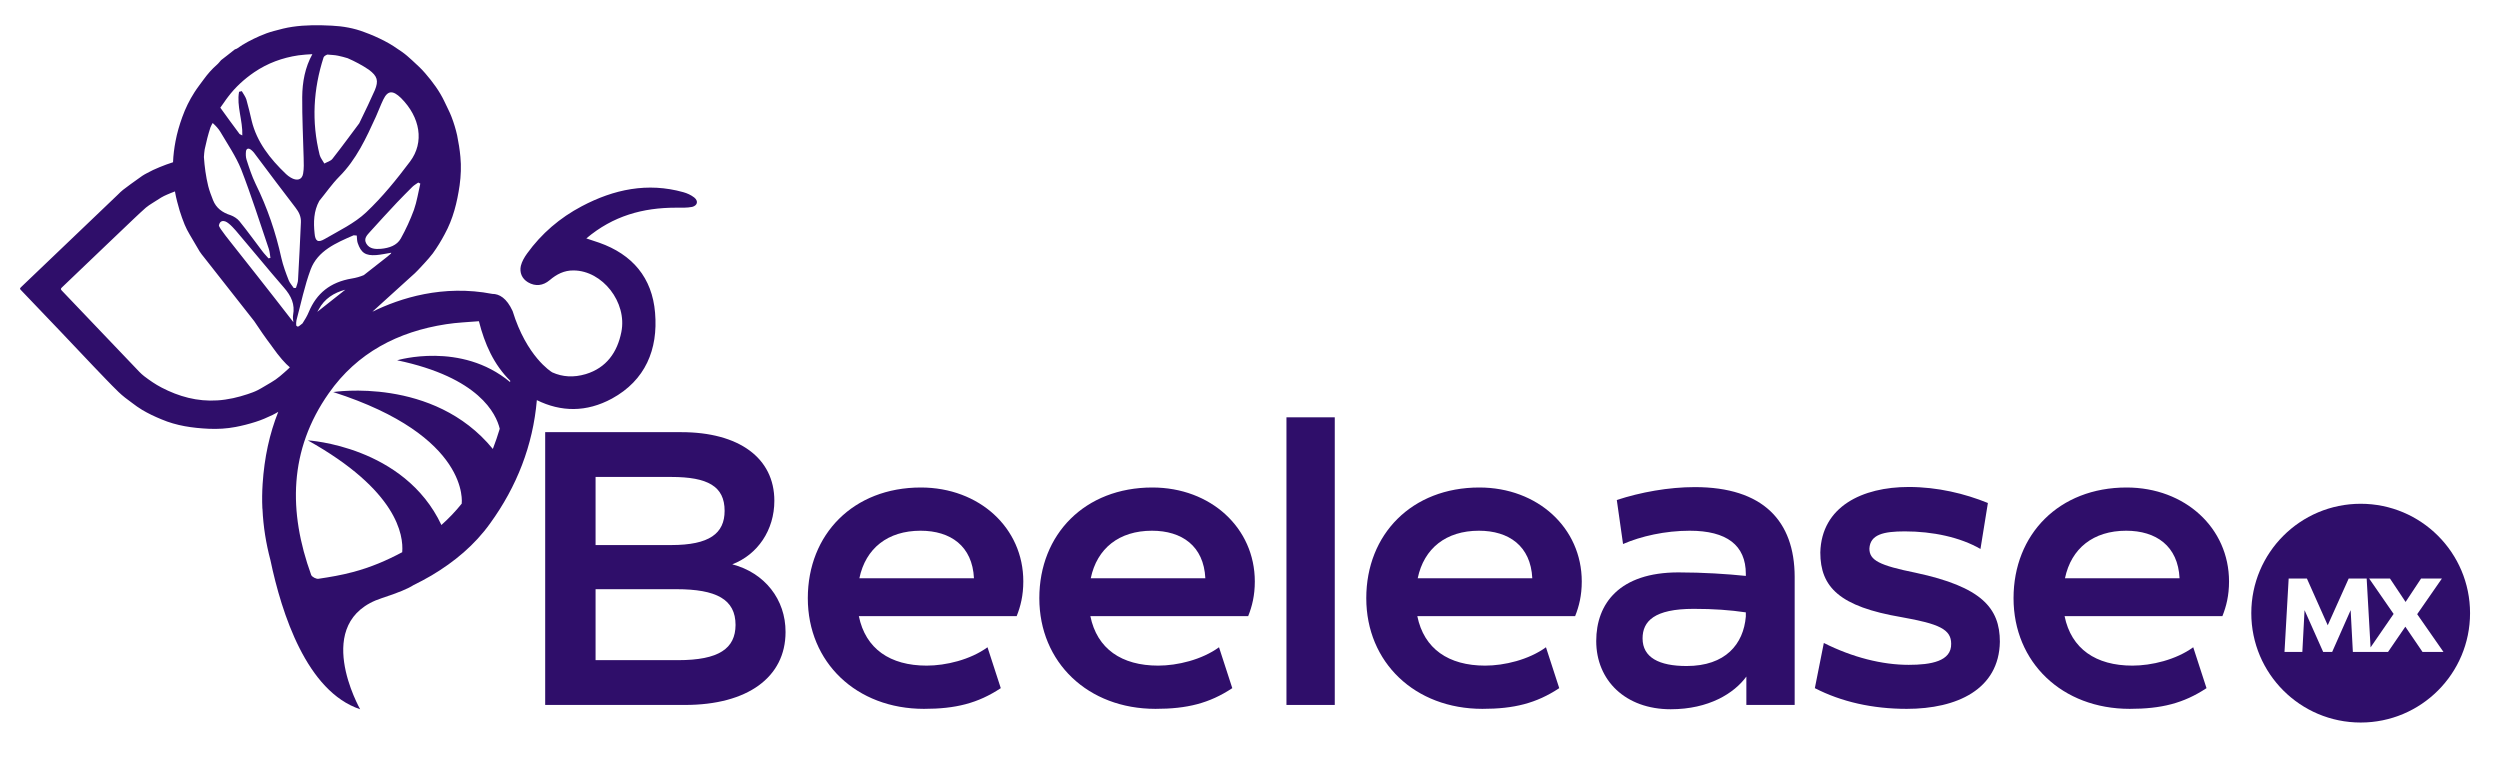 <?xml version="1.0" encoding="utf-8"?>
<!-- Generator: Adobe Illustrator 25.4.1, SVG Export Plug-In . SVG Version: 6.00 Build 0)  -->
<svg version="1.1" id="Layer_1" xmlns="http://www.w3.org/2000/svg" xmlns:xlink="http://www.w3.org/1999/xlink" x="0px" y="0px"
	 viewBox="0 0 1920 601" style="enable-background:new 0 0 1920 601;" xml:space="preserve">
<style type="text/css">
	.st0{fill:#2F0E6A;}
</style>
<g>
	<g>
		<g>
			<g>
				<path class="st0" d="M1813,386.9c-46.4,0-84,37.6-84,84s37.6,84,84,84s84-37.6,84-84S1859.4,386.9,1813,386.9z M1860.5,500.7
					l-13.2-19.4l-13.3,19.4h-13.4h-2.6h-11l-1.7-32.1l-14.2,32.1h-6.9l-14.3-32.1l-1.7,32.1h-13.7l3.2-56.4h14l16,35.9l16.1-35.9
					h13.8l3,52.9l17.7-25.7l-18.8-27.2h16l12,18l11.9-18h16l-19,27.4l20.2,29L1860.5,500.7L1860.5,500.7z"/>
			</g>
		</g>
		<g>
			<g>
				<path class="st0" d="M562.4,433.4c19.5-7.5,32.3-26.3,32.3-48.8c0-32.9-27.2-52.7-71.5-52.7H418.7v209.5h107.4
					c47.9,0,77.2-21.2,77.2-56C603.4,460.3,587.2,439.9,562.4,433.4z M457.4,366.3h58.1c28.1,0,41,7.2,41,26
					c0,17.4-11.7,26.3-41,26.3h-58.1V366.3z M520.8,507h-63.4v-54.5h62c30.8,0,45.5,7.8,45.5,27.5C564.8,498,552.2,507,520.8,507z"
					/>
			</g>
		</g>
		<g>
			<g>
				<path class="st0" d="M707.2,374.4c-51.8,0-86.8,35.9-86.8,85c0,49.4,37.4,85,89.2,85c24.2,0,41.3-4.2,59-15.9l-10.2-31.4
					c-13.2,9.6-32,14.1-46.7,14.1c-28.1,0-47-12.9-52.1-38h121.2c3-7.5,5.1-15.9,5.1-26.6C786,405.5,752.1,374.4,707.2,374.4z
					 M660,444.1c4.8-23,21.8-36.5,47-36.5c23,0,39.8,11.7,41,36.5H660z"/>
			</g>
		</g>
		<g>
			<g>
				<path class="st0" d="M885,374.4c-51.8,0-86.8,35.9-86.8,85c0,49.4,37.4,85,89.2,85c24.2,0,41.3-4.2,59-15.9l-10.2-31.4
					c-13.2,9.6-32,14.1-46.7,14.1c-28.1,0-47-12.9-52.1-38h121.2c3-7.5,5.1-15.9,5.1-26.6C963.7,405.5,929.9,374.4,885,374.4z
					 M837.7,444.1c4.8-23,21.8-36.5,47-36.5c23,0,39.8,11.7,41,36.5H837.7z"/>
			</g>
		</g>
		<g>
			<rect x="988" y="320.5" class="st0" width="37.1" height="220.9"/>
		</g>
		<g>
			<g>
				<path class="st0" d="M1136.1,374.4c-51.8,0-86.8,35.9-86.8,85c0,49.4,37.4,85,89.2,85c24.2,0,41.3-4.2,59-15.9l-10.2-31.4
					c-13.2,9.6-32,14.1-46.7,14.1c-28.1,0-47-12.9-52.1-38h121.2c3-7.5,5.1-15.9,5.1-26.6C1214.8,405.5,1181,374.4,1136.1,374.4z
					 M1088.8,444.1c4.8-23,21.8-36.5,47-36.5c23,0,39.8,11.7,41,36.5H1088.8z"/>
			</g>
		</g>
		<g>
			<g>
				<path class="st0" d="M1301.6,374.1c-20.1,0-41.6,3.9-59.9,9.9l4.8,33.8c13.8-6,32.3-10.2,51.2-10.2c28.4,0,43.1,11.1,43.1,33.2
					v1.5c-14.4-1.5-32.9-2.7-51.8-2.7c-45.2,0-63.1,23.9-63.1,52.7c0,30.2,22.4,52.4,57.2,52.4c29.3,0,48.8-12.3,58.1-25.1v21.8
					h37.1v-98.5C1378.2,400.1,1354,374.1,1301.6,374.1z M1340.8,473.5c-1.8,21.2-15.6,38-45.5,38c-21.2,0-33.8-6.6-33.8-21.2
					c0-13.2,9-22.7,39.2-22.7c15.6,0,27.8,0.9,40.1,2.7L1340.8,473.5L1340.8,473.5z"/>
			</g>
		</g>
		<g>
			<path class="st0" d="M1471.3,439.9c-28.1-5.7-35.6-9.6-35.6-18.6c0.6-10.8,10.8-13.2,27.2-13.2c21.5,0,42.5,4.5,58.1,13.5
				l5.7-35.3c-17.7-7.2-38.6-12.3-60.8-12.3c-35.6,0-67,15-67.9,50.3c0,26.6,14.7,41.6,62.5,49.7c28.7,5.1,38,9.3,38,20.4
				c0.3,13.5-15.6,16.2-32.6,16.2c-20.4,0-43.1-5.7-65.2-16.8l-6.9,34.7c20.4,10.5,44.3,15.9,70.6,15.9c38.6,0,70.9-15,71.5-51.5
				C1535.9,466.9,1521.8,450.7,1471.3,439.9z"/>
		</g>
		<g>
			<g>
				<path class="st0" d="M1633.2,374.4c-51.8,0-86.8,35.9-86.8,85c0,49.4,37.4,85,89.2,85c24.2,0,41.3-4.2,59-15.9l-10.2-31.4
					c-13.2,9.6-32,14.1-46.7,14.1c-28.1,0-47-12.9-52.1-38h121.2c3-7.5,5.1-15.9,5.1-26.6C1711.9,405.5,1678.1,374.4,1633.2,374.4z
					 M1585.9,444.1c4.8-23,21.8-36.5,47-36.5c23,0,39.8,11.7,41,36.5H1585.9z"/>
			</g>
		</g>
		<path class="st0" d="M533.2,151.7c-2.4-1.9-5.5-3.3-8.4-4.1c-27.5-7.7-53.4-2.2-78,10.8c-16.7,8.8-30.9,20.9-42,36.3
			c-2.1,2.9-4,6.2-4.8,9.5c-1.1,5.1,0.8,9.8,5.5,12.6c5.8,3.4,11.6,2.6,16.6-1.6c5.4-4.6,11.2-7.6,18.4-7.5
			c22.2,0.1,41.3,24.5,36.7,47.3c-3.1,15.6-11.5,27.5-27.3,32.3c-9.4,2.8-17.9,2.2-25.7-1.3c-1-0.5-19.8-12.3-30.5-47.1
			c-4.6-10-10.2-13.2-15.6-13.2c-37.9-7.3-70.7,3.2-92.1,13.7c16.1-14.6,30-27.2,30-27.2c3.6-3,6.7-6.6,9.9-10
			c2.3-2.5,4.5-5,6.5-7.6c3.4-4.7,6.4-9.6,9.1-14.7c6.5-11.8,9.6-24.5,11.5-37.6c1-7.3,1.3-14.6,0.6-21.8c-0.5-5.6-1.4-11-2.5-16.5
			c-1.1-4.9-2.5-9.5-4.3-14.2c-1.5-4-3.6-7.7-5.4-11.7c-3.8-8.1-9.1-15.2-14.8-21.8c-3.1-3.7-6.7-6.8-10.2-10.1
			c-2.5-2.3-5-4.5-7.7-6.4c-4.3-3-8.6-5.9-13.3-8.3c-5-2.6-10.2-4.9-15.5-6.8c-8-3.1-16.6-4.6-25.1-5c-10.1-0.5-20.2-0.6-30.3,0.9
			c-4.8,0.7-9.4,1.9-14.1,3.2c-3.8,1-7.4,2.3-11,3.9c-6.1,2.7-12,5.7-17.4,9.6c-0.4,0.3-1.1,0.4-1.6,0.6c-3.6,2.8-7,5.6-10.6,8.3
			c-1.1,1.2-2,2.5-3.2,3.5c-3.9,3.4-7.1,7.1-10.1,11.2c-2.4,3.3-5,6.6-7.1,9.9c-3.9,6.1-7,12.4-9.4,19.1c-2.2,6.1-4,12.2-5.2,18.6
			c-1,5.3-1.7,10.7-1.9,16.1c-3.5,1.1-7,2.4-10.4,3.8c-3.3,1.3-6.6,2.9-9.7,4.6c-2.4,1.2-4.6,2.7-6.7,4.3c-4,2.8-7.8,5.6-11.6,8.5
			c-1.4,1.1-2.6,2.3-3.9,3.6c-24.7,23.6-49.5,47.2-74.2,70.9c-1.3,1.3-1.4,1.4-0.1,2.7c9.8,10.3,19.9,20.8,30.1,31.5
			c8.4,8.9,16.9,17.9,25.4,26.8c6.4,6.6,12.6,13.3,19.2,19.7c3.2,3.1,6.8,5.8,10.4,8.4c2.5,1.9,5.1,3.8,7.8,5.4
			c4.7,2.8,9.6,5.1,14.7,7.2c11.7,5,23.9,6.7,36.5,7.3c6.9,0.3,13.8-0.1,20.6-1.4c5.2-1,10.3-2.3,15.3-3.9c4.5-1.4,8.8-3.3,13-5.3
			c1.5-0.7,2.9-1.6,4.4-2.4c-6.7,16.7-10.7,35.2-12,55.3c-0.4,6.3-0.5,12.6-0.2,18.8l0-0.1c0,0,0,0.3,0.1,0.8
			c0.6,13.3,2.7,26.3,6.1,39.1c8.6,41,27.9,100.9,68.9,114.5c0,0-38.4-67.5,16.8-85.4c12.6-4.1,20.1-7.3,24.1-9.9
			c4.7-2.3,9.4-4.8,14-7.5c17.5-10.4,33-23.3,44.9-39.9c20.5-28.3,32.9-59.9,35.9-94.7c18.5,9.1,38,9.5,57.7-1.2
			c25.6-14,35.5-37.7,33.1-65.9c-2.2-26.9-17.4-44.8-42.9-53.8c-2.9-1-5.9-2-9.9-3.3c20.6-17.4,43.6-23.6,68.7-23.6
			c4.2,0,8.5,0.2,12.6-0.6C535.7,157.8,536.5,154.4,533.2,151.7z M218,220.8c5.8,6.6,8.6,13,7.1,21.1c-0.3,1.7-0.1,3.6,0.2,5.5
			c-9.4-12.2-19-24.4-28.5-36.5c-6.5-8.2-13-16.5-19.5-24.7c-2.7-3.4-5.4-6.8-7.8-10.3c-0.6-0.8-0.9-1.7-1.4-2.5
			c0.5-4.1,3.8-4.9,7.6-1.7c2,1.6,3.7,3.5,5.4,5.4C193.5,191.6,205.5,206.4,218,220.8z M216.1,198.2c-4.3-19.6-10.7-38.5-19.8-57
			c-2.9-6-4.9-12.2-6.9-18.4c-0.7-2.1-0.7-4.4-0.5-6.5c0.3-2.4,2.1-2.8,4.1-1.1c1.5,1.2,2.7,2.8,3.8,4.4
			c10,13.3,19.9,26.6,30.1,39.8c2.8,3.6,4.4,7.1,4.2,11.3c-0.7,14.7-1.3,29.3-2.2,44c0,2.2-1,4.2-1.6,6.4c-0.6,0-1.2,0.1-1.7,0.1
			c-1.3-2-3.1-3.9-3.9-6C219.5,209.6,217.4,203.9,216.1,198.2z M243.7,239.5c0.3-0.6,0.7-1.2,1.1-1.9c4.4-8.2,11.6-12.8,20.4-15.1
			C258.1,228.1,250.8,233.8,243.7,239.5z M300.2,194.8c-0.9,0.7-1.8,1.6-2.7,2.3c-6.1,4.8-12,9.4-18.1,14.2c-2.9,1.2-6,2.1-9.2,2.6
			c-16.7,2.8-27.1,11.5-33,25.6c-1.3,3.2-3.1,6.1-4.9,8.9c-0.7,0.6-1.5,1.2-2.3,1.8c-1,0.8-1.6,0.9-2.5-0.2
			c-0.1-1.4-0.1-2.8,0.2-4.1c3.5-13,6.2-26.4,10.9-39c5.4-14.3,19.4-20.3,33-26.2c0.8,0.1,1.6,0.1,2.4,0.2c0.2,1.9,0.1,3.9,0.7,5.7
			c2.6,7.6,6,9.9,14.3,9.3c3.7-0.3,7.3-1.1,11.5-1.8C300.4,194.4,300.3,194.5,300.2,194.8z M317.9,161.2c-2.8,7.6-6.2,15-10.1,22
			c-3,5.3-8.8,7.3-15.3,7.9c-4.1,0.3-8.6,0.2-11.1-3.9c-2.4-4,0.6-6.7,2.9-9.3c6.7-7.5,13.7-15,20.6-22.4c3.9-4.1,7.8-8,11.8-12
			c1.3-1.3,3-2.2,4.5-3.3c0.5,0.3,1.1,0.6,1.6,0.8C321.2,147.8,320.2,154.7,317.9,161.2z M248.5,44.1c0.3-0.9,1.6-1.7,2.9-2.2
			c2.8,0.3,5.6,0.3,8.3,0.9c2.5,0.5,4.9,1.2,7.3,1.9c5.7,2.5,11.2,5.4,16.2,8.8c6.8,5,7.6,8.6,4.7,15.7c-3.3,7.5-6.9,15-12,25.5
			c-5.5,7.3-12.9,17.5-20.6,27.3c-1.3,1.7-4.1,2.4-6.2,3.6c-1.2-2.2-3-4.3-3.6-6.6C239.1,93.3,240.7,68.3,248.5,44.1z M245.2,154.3
			c5.1-6.2,9.6-12.8,15.3-18.6c13.2-13.2,20.7-29.7,28.2-46.1c2-4.4,3.6-8.9,5.7-13.2c3.4-7,7.3-7.2,13.6-1.1
			c14.7,14.7,18.1,33.9,6.9,48.8c-10.3,13.7-21.2,27.2-33.7,39c-8.9,8.4-20.9,14.1-31.9,20.5c-5.2,3-7.2,1.6-7.7-4.4
			C240.7,170.7,240.9,162.1,245.2,154.3z M175.2,74.3c5.6-7.4,12.4-13.6,20-18.8c10.3-7,21.7-11.2,34-13c3.6-0.5,7.1-0.7,10.7-0.9
			c-5.6,10.1-7.7,21.3-7.8,33c-0.1,15.5,0.7,31.2,1.1,46.6c0.1,4.1,0.3,8.2-0.4,12.1c-0.8,4.9-4.8,5.9-9.5,3.1
			c-1.3-0.8-2.6-1.7-3.6-2.7c-12.4-11.8-22.5-24.8-26.4-40.9c-1.3-5.5-2.5-10.9-4.1-16.4c-0.7-2.2-2.3-4.3-3.5-6.4
			c-0.7,0.2-1.4,0.3-2.1,0.5c-2,10.8,2.9,22.1,2.5,33.5c-1.2-0.7-1.9-0.8-2.2-1.2c-5-6.7-9.9-13.4-14.7-20.1
			C171.2,80.1,173,77.1,175.2,74.3z M157.2,114.7c1.2-5.7,2.6-11.3,4.4-16.8c0.4-1.2,1.1-2.2,1.6-3.3c0.2,0.1,0.3,0,0.5,0.2
			c2.1,1.9,4.1,4.1,5.5,6.4c5.6,9.5,12,18.9,16,28.8c7.8,20.1,14.3,40.7,21.2,61c0.8,2.3,0.9,4.8,1.3,7.1c-0.5,0.1-1,0.2-1.5,0.3
			c-1.5-1.8-3.2-3.4-4.6-5.3c-5.9-7.7-11.5-15.6-17.7-23.2c-1.6-2-4.3-3.7-6.7-4.6c-6.4-2-11.2-5.5-13.6-11.6
			c-1.4-3.6-2.8-7.2-3.7-10.8c-1.8-7.4-2.8-14.9-3.3-22.3C156.8,118.7,156.8,116.7,157.2,114.7z M208.2,293.7
			c-3.4,1.9-6.7,4.1-10.2,5.9c-2.5,1.3-5.2,2.2-7.8,3.1c-3.7,1.2-7.4,2.3-11.2,3.1c-4,0.8-8,1.5-12.1,1.7c-15.3,1-29.5-2.9-42.9-9.9
			c-4.8-2.5-9.1-5.5-13.3-8.7c-2.6-2-4.8-4.5-7-6.8c-8.4-8.7-16.8-17.5-25.1-26.3c-10.3-10.8-20.7-21.7-31.1-32.6
			c-0.9-0.9-1-1.5,0-2.4c11.4-10.8,22.7-21.6,34-32.5c7.1-6.8,14.4-13.7,21.5-20.5c3-2.8,6-5.7,9-8.3c1.5-1.3,3.3-2.4,5-3.5
			c2.3-1.5,4.5-2.9,6.8-4.3c1.4-0.8,2.9-1.6,4.4-2.2c2-0.9,4.1-1.7,6.2-2.5c0,0.3,0.1,0.5,0.1,0.8c0.8,4.8,2.2,9.4,3.5,14.1
			c1.1,3.6,2.4,7.1,3.8,10.6c1.1,2.6,2.4,5.2,3.8,7.5c2.5,4.4,5.1,8.7,7.7,13.1c1,1.6,2.2,3,3.3,4.4c12.9,16.4,25.7,32.8,38.6,49.1
			c4.3,6.5,8.7,12.9,13.5,19.2c0,0.1,0.1,0.1,0.1,0.2c5.9,8.3,10.3,13.2,13.8,16.1c-0.4,0.4-0.9,0.9-1.3,1.3
			C217.2,287.1,213,291,208.2,293.7z M391.7,293.4C354.1,262,305,276.7,305,276.7c63,13.2,76.1,41.2,78.8,52.6
			c-1.6,5.2-3.3,10.4-5.3,15.5c-45.6-55.8-122.6-43.7-122.6-43.7c105.6,33.9,98.7,85.3,98.7,85.7c-4.8,6-10,11.4-15.6,16.4
			c-28.6-60.8-102.6-65-102.6-65c68.8,38.4,73.6,72.9,72.5,85.9c-11.8,6.3-24.3,11.7-38.1,15.3c-8.6,2.3-17.4,3.8-26.2,5.1
			c-1.7,0.3-5-1.4-5.6-2.9c-17.6-48.6-17.2-95.9,13.5-139.6c21.8-31.1,53.1-47.3,90.1-53c8.3-1.3,16.8-1.6,25.2-2.3
			c4.4,17.4,11.4,33.3,24.1,45.8C391.9,292.8,391.8,293.1,391.7,293.4z"/>
	</g>
</g>
</svg>
